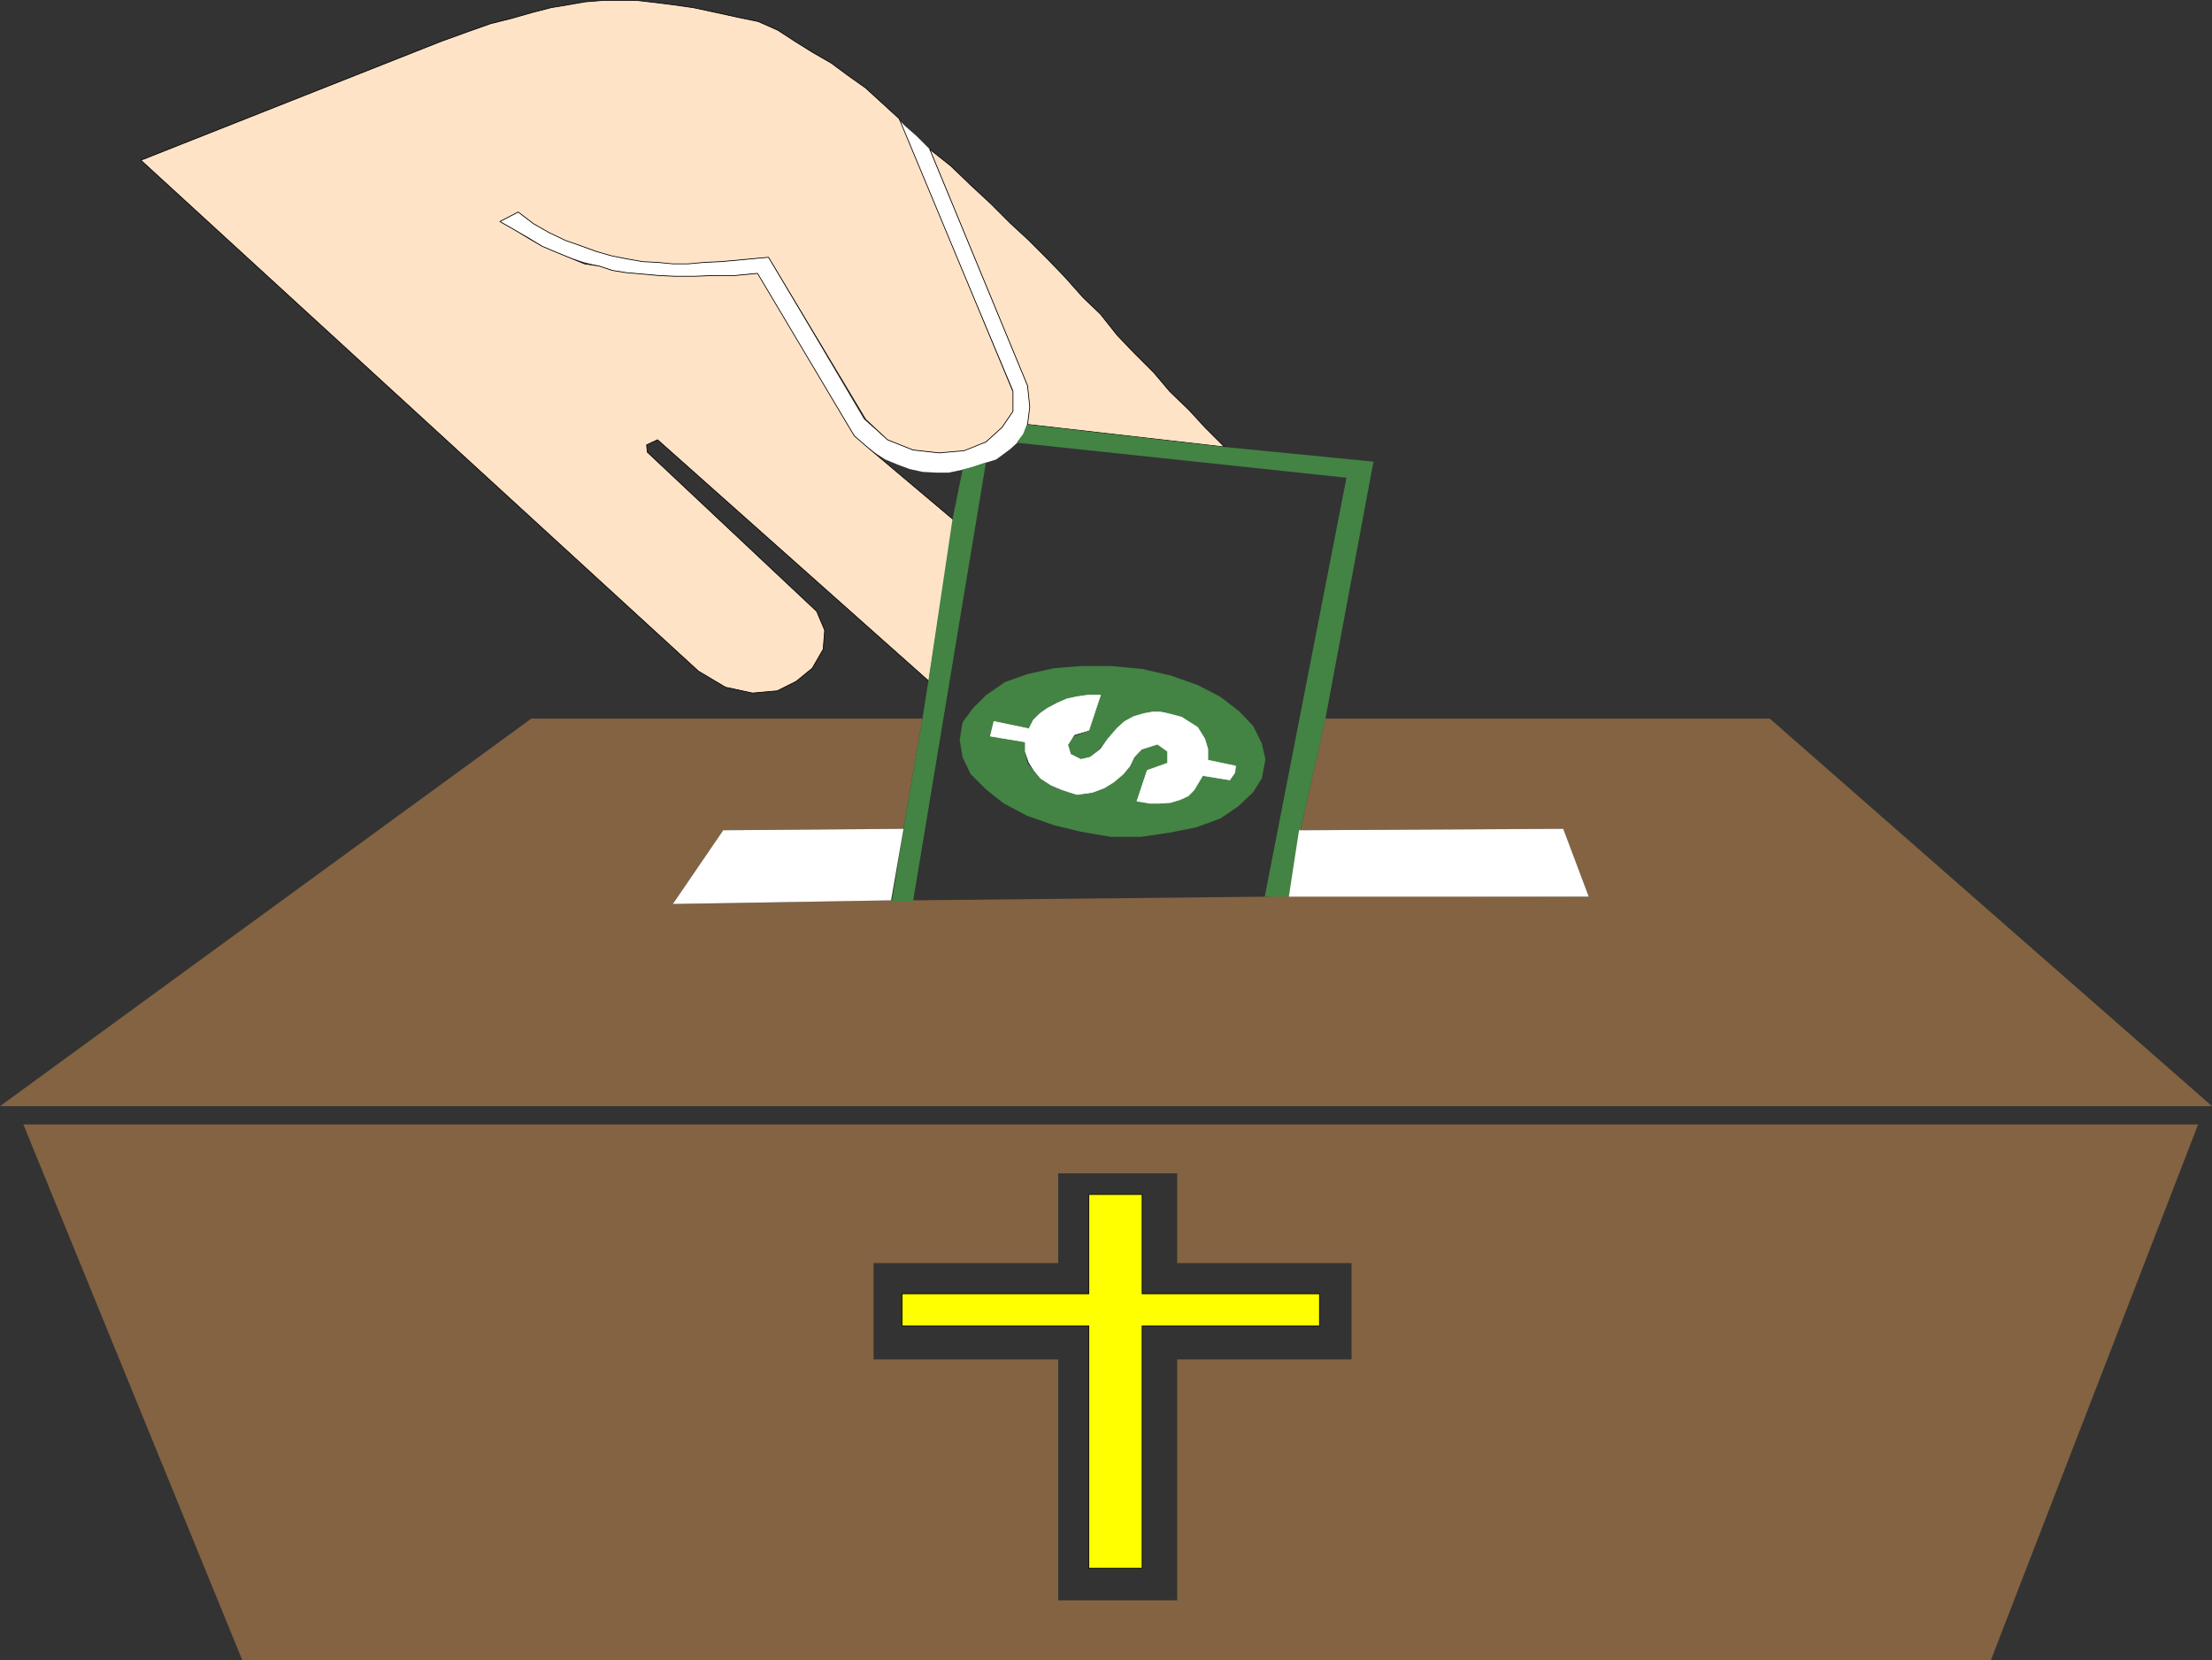 <?xml version="1.0" encoding="UTF-8" standalone="no"?>
<svg
   version="1.0"
   width="129.595mm"
   height="97.257mm"
   id="svg16"
   sodipodi:docname="Offering 3.wmf"
   xmlns:inkscape="http://www.inkscape.org/namespaces/inkscape"
   xmlns:sodipodi="http://sodipodi.sourceforge.net/DTD/sodipodi-0.dtd"
   xmlns="http://www.w3.org/2000/svg"
   xmlns:svg="http://www.w3.org/2000/svg">
  <rect width="100%" height="100%" fill="#333333" stroke="none"/>
  <sodipodi:namedview
     id="namedview16"
     pagecolor="#ffffff"
     bordercolor="#000000"
     borderopacity="0.25"
     inkscape:showpageshadow="2"
     inkscape:pageopacity="0.0"
     inkscape:pagecheckerboard="0"
     inkscape:deskcolor="#d1d1d1"
     inkscape:document-units="mm" />
  <defs
     id="defs1">
    <pattern
       id="WMFhbasepattern"
       patternUnits="userSpaceOnUse"
       width="6"
       height="6"
       x="0"
       y="0" />
  </defs>
  <path
     style="fill:#ffffff;fill-opacity:1;fill-rule:evenodd;stroke:none"
     d="m 191.334,98.502 2.424,1.778 2.262,1.455 2.747,1.131 2.586,0.97 2.909,0.646 2.909,0.162 h 2.909 l 3.07,-0.646 2.586,-0.646 2.747,-0.97 2.101,-0.646 3.07,-2.263 1.616,-1.455 1.293,-1.778 0.97,-2.263 0.646,-3.879 -0.646,-4.687 -21.654,-52.362 -2.909,-2.909 -2.586,-2.263 -1.616,-1.616 25.533,60.12 v 4.687 l -2.424,3.555 -3.555,3.232 -5.171,1.778 -5.171,0.646 -5.818,-0.646 -5.656,-2.263 -5.171,-4.525 -21.17,-35.878 -3.555,0.323 -3.394,0.323 -3.878,0.323 -3.394,0.162 h -10.342 l -3.394,-0.485 -3.555,-0.323 -3.232,-0.97 -3.394,-0.646 -3.555,-1.293 -3.232,-1.455 -3.717,-1.778 -3.394,-1.616 -3.394,-2.586 -4.04,2.101 3.394,1.939 3.232,1.778 2.747,1.778 3.07,1.293 3.232,1.293 3.07,0.97 3.232,0.808 2.909,0.97 3.07,0.485 3.717,0.323 3.555,0.323 3.555,0.162 h 4.363 l 4.04,-0.162 h 4.848 l 4.686,-0.485 21.008,34.747 0.808,1.293 z"
     id="path1" />
  <path
     style="fill:#ffe3c7;fill-opacity:1;fill-rule:evenodd;stroke:none"
     d="m 191.657,98.664 -2.424,-2.101 -0.808,-1.293 -20.685,-34.747 -5.01,0.485 h -4.848 l -4.04,0.162 h -4.363 l -3.555,-0.162 -3.555,-0.323 -3.717,-0.323 -3.07,-0.485 -2.909,-0.97 -3.232,-0.485 -2.747,-1.131 -3.555,-1.455 -3.07,-1.293 -2.747,-1.616 -3.232,-1.939 -3.394,-1.939 4.04,-2.101 3.394,2.586 3.394,1.939 3.717,1.778 3.232,1.131 3.555,1.293 3.394,0.97 3.232,0.646 3.717,0.646 3.232,0.162 3.394,0.323 h 3.394 l 3.555,-0.323 3.555,-0.162 3.717,-0.323 3.394,-0.323 3.555,-0.323 21.493,35.878 4.848,4.525 5.656,2.263 5.818,0.646 5.494,-0.485 4.848,-1.939 3.555,-3.232 2.424,-3.555 v -4.364 l -25.21,-60.443 -3.717,-3.394 -3.717,-3.394 -3.878,-2.747 -3.717,-2.747 -4.202,-2.424 -3.878,-2.424 -3.717,-2.424 -4.363,-1.939 -4.686,-0.97 -5.171,-1.131 -4.525,-0.97 -4.525,-0.646 -3.878,-0.485 -4.202,-0.485 h -7.272 l -4.04,0.323 -3.717,0.646 -3.878,0.646 -4.363,1.131 -4.525,1.293 -4.525,1.131 -5.01,1.778 -5.818,2.101 -66.579,26.343 123.462,113.128 5.979,3.555 5.979,1.293 5.494,-0.485 4.202,-2.101 3.555,-2.909 2.424,-4.202 0.323,-4.202 -1.778,-4.202 -37.491,-35.231 -0.162,-1.616 2.424,-1.131 60.115,53.494 5.494,-35.716 -19.554,-16.484 z"
     id="path2" />
  <path
     style="fill:none;stroke:#000000;stroke-width:0.162px;stroke-linecap:round;stroke-linejoin:round;stroke-miterlimit:4;stroke-dasharray:none;stroke-opacity:1"
     d="m 191.657,98.664 -2.424,-2.101 -0.808,-1.293 -20.685,-34.747 -5.01,0.485 h -4.848 l -4.04,0.162 h -4.363 l -3.555,-0.162 -3.555,-0.323 -3.717,-0.323 -3.07,-0.485 -2.909,-0.97 -3.232,-0.485 -2.747,-1.131 -3.555,-1.455 -3.07,-1.293 -2.747,-1.616 -3.232,-1.939 -3.394,-1.939 4.04,-2.101 3.394,2.586 3.394,1.939 3.717,1.778 3.232,1.131 3.555,1.293 3.394,0.97 3.232,0.646 3.717,0.646 3.232,0.162 3.394,0.323 h 3.394 l 3.555,-0.323 3.555,-0.162 3.717,-0.323 3.394,-0.323 3.555,-0.323 21.493,35.878 4.848,4.525 5.656,2.263 5.818,0.646 5.494,-0.485 4.848,-1.939 3.555,-3.232 2.424,-3.555 v -4.364 l -25.21,-60.443 -3.717,-3.394 -3.717,-3.394 -3.878,-2.747 -3.717,-2.747 -4.202,-2.424 -3.878,-2.424 -3.717,-2.424 -4.363,-1.939 -4.686,-0.97 -5.171,-1.131 -4.525,-0.97 -4.525,-0.646 -3.878,-0.485 -4.202,-0.485 h -7.272 l -4.04,0.323 -3.717,0.646 -3.878,0.646 -4.363,1.131 -4.525,1.293 -4.525,1.131 -5.01,1.778 -5.818,2.101 -66.579,26.343 123.462,113.128 5.979,3.555 5.979,1.293 5.494,-0.485 4.202,-2.101 3.555,-2.909 2.424,-4.202 0.323,-4.202 -1.778,-4.202 -37.491,-35.231 -0.162,-1.616 2.424,-1.131 60.115,53.494 5.494,-35.716 -19.554,-16.484 v 0"
     id="path3" />
  <path
     style="fill:#ffe3c7;fill-opacity:1;fill-rule:evenodd;stroke:none"
     d="m 271.164,98.987 -4.202,-4.202 -3.717,-4.04 -4.202,-4.04 -3.555,-4.202 -4.363,-4.364 -3.717,-3.879 -3.717,-4.687 -3.878,-3.717 -3.878,-4.364 -4.04,-4.202 -4.04,-4.04 -4.202,-3.879 -4.363,-4.364 -4.363,-4.04 -4.363,-4.202 -4.686,-3.717 21.654,52.362 0.485,4.687 -0.485,3.879 43.794,5.01 v 0 z"
     id="path4" />
  <path
     style="fill:none;stroke:#000000;stroke-width:0.162px;stroke-linecap:round;stroke-linejoin:round;stroke-miterlimit:4;stroke-dasharray:none;stroke-opacity:1"
     d="m 271.164,98.987 -4.202,-4.202 -3.717,-4.04 -4.202,-4.04 -3.555,-4.202 -4.363,-4.364 -3.717,-3.879 -3.717,-4.687 -3.878,-3.717 -3.878,-4.364 -4.04,-4.202 -4.04,-4.04 -4.202,-3.879 -4.363,-4.364 -4.363,-4.04 -4.363,-4.202 -4.686,-3.717 21.654,52.362 0.485,4.687 -0.485,3.879 43.794,5.01 v 0"
     id="path5" />
  <path
     style="fill:#836342;fill-opacity:1;fill-rule:evenodd;stroke:none"
     d="m 293.465,159.107 -5.494,24.727 58.176,-0.323 5.656,15.03 -66.256,-0.162 -5.494,0.162 -77.891,0.808 h -4.686 l -48.48,0.808 11.15,-16.323 39.915,-0.323 4.202,-24.403 h -86.618 L 0,244.923 h 489.809 l -97.929,-85.816 h -98.414 z"
     id="path6" />
  <path
     style="fill:#438343;fill-opacity:1;fill-rule:evenodd;stroke:none"
     d="m 293.465,159.269 10.666,-57.049 -32.805,-3.232 -43.955,-5.01 -0.808,2.101 -1.454,1.939 73.043,7.757 -18.099,92.765 h 5.333 l 2.586,-14.707 5.494,-24.565 z"
     id="path7" />
  <path
     style="fill:#438343;fill-opacity:1;fill-rule:evenodd;stroke:none"
     d="m 205.555,150.865 -1.293,8.242 -4.202,24.403 -2.586,16.161 h 4.686 l 16.16,-97.29 -2.909,0.97 -2.262,0.646 -2.262,11.151 -5.333,35.716 z"
     id="path8" />
  <path
     style="fill:#ffff00;fill-opacity:1;fill-rule:evenodd;stroke:none"
     d="m 252.904,264.478 h -11.797 v 21.979 h -41.37 v 7.111 h 41.37 v 53.655 h 11.797 v -53.655 h 39.269 v -7.111 h -39.269 z"
     id="path9" />
  <path
     style="fill:none;stroke:#000000;stroke-width:0.162px;stroke-linecap:round;stroke-linejoin:round;stroke-miterlimit:4;stroke-dasharray:none;stroke-opacity:1"
     d="m 252.904,264.478 h -11.797 v 21.979 h -41.37 v 7.111 h 41.37 v 53.655 h 11.797 v -53.655 h 39.269 v -7.111 h -39.269 v -21.979 0"
     id="path10" />
  <path
     style="fill:#438343;fill-opacity:1;fill-rule:evenodd;stroke:none"
     d="m 273.427,171.066 -1.131,1.616 -5.979,-0.97 -0.97,1.616 -0.97,1.616 -1.293,1.293 -1.778,0.808 -2.101,0.646 -2.586,0.162 h -1.939 l -2.909,-0.485 2.262,-6.788 4.525,-1.616 v -2.586 l -2.262,-1.616 -3.555,1.131 -1.616,2.101 -0.97,1.616 -1.454,1.778 -2.101,1.778 -2.101,1.293 -2.909,0.97 -3.07,0.485 -1.616,-0.485 -2.262,-0.646 -2.101,-0.97 -2.101,-1.293 -1.616,-1.939 -1.293,-1.616 -0.485,-2.424 v -2.263 l -7.918,-1.293 0.97,-3.232 7.757,1.616 0.97,-1.939 1.293,-1.455 1.616,-1.131 1.939,-1.131 2.262,-0.808 2.586,-0.646 2.262,-0.323 2.909,0.323 -2.586,7.596 -3.232,1.131 -1.616,1.939 0.646,2.101 2.262,1.293 2.262,-0.646 1.939,-1.778 1.939,-2.263 2.101,-2.424 1.616,-1.455 2.101,-1.131 2.262,-0.646 1.778,-0.323 h 1.778 l 1.616,0.323 3.07,0.808 3.555,2.424 1.778,2.424 0.485,2.747 v 2.424 l 6.141,0.808 -0.162,1.455 5.979,1.293 0.808,-4.202 -0.808,-3.555 -1.939,-3.879 -3.07,-3.232 -4.202,-3.232 -5.01,-2.586 -5.979,-2.101 -6.302,-1.455 -6.787,-0.646 h -6.787 l -5.979,0.485 -5.818,1.293 -5.01,1.778 -4.202,2.909 -2.909,2.909 -2.262,3.071 -0.646,3.879 0.646,3.879 1.778,3.717 3.394,3.394 3.878,3.071 5.171,2.747 5.979,2.101 5.979,1.455 6.626,1.131 h 6.787 l 6.464,-0.97 5.656,-1.131 5.333,-1.939 4.04,-2.747 3.232,-3.071 1.939,-3.071 z"
     id="path11" />
  <path
     style="fill:#ffffff;fill-opacity:1;fill-rule:evenodd;stroke:none"
     d="m 287.648,183.834 -2.262,14.707 h 66.418 l -5.656,-15.03 z"
     id="path12" />
  <path
     style="fill:#ffffff;fill-opacity:1;fill-rule:evenodd;stroke:none"
     d="m 273.427,171.066 -1.131,1.616 -5.979,-0.97 -0.97,1.616 -0.97,1.616 -1.293,1.293 -1.778,0.808 -2.101,0.646 -2.586,0.162 h -1.939 l -2.909,-0.485 2.262,-6.788 4.525,-1.616 v -2.586 l -2.262,-1.616 -3.555,1.131 -1.616,1.778 -0.97,1.939 -1.454,1.778 -2.101,1.778 -2.101,1.293 -2.586,0.97 -3.394,0.485 -1.616,-0.485 -1.939,-0.646 -2.262,-0.97 -2.262,-1.455 -1.454,-1.778 -1.131,-1.778 -0.808,-2.424 v -2.101 l -7.757,-1.293 0.808,-3.232 7.757,1.616 0.97,-1.939 1.454,-1.455 1.616,-1.131 2.101,-1.131 2.262,-0.97 2.262,-0.485 2.262,-0.323 h 2.909 l -2.586,7.757 -3.232,0.97 -1.454,2.263 0.646,2.101 2.262,1.131 2.101,-0.485 2.262,-1.778 1.616,-2.263 2.101,-2.424 1.616,-1.455 2.101,-1.131 2.262,-0.646 1.778,-0.323 h 1.778 l 1.616,0.323 3.07,0.808 3.555,2.263 1.616,2.586 0.646,2.263 v 2.424 l 6.141,1.293 z"
     id="path13" />
  <path
     style="fill:none;stroke:#ffffff;stroke-width:0.162px;stroke-linecap:round;stroke-linejoin:round;stroke-miterlimit:4;stroke-dasharray:none;stroke-opacity:1"
     d="m 273.427,171.066 -1.131,1.616 -5.979,-0.97 -0.97,1.616 -0.97,1.616 -1.293,1.293 -1.778,0.808 -2.101,0.646 -2.586,0.162 h -1.939 l -2.909,-0.485 2.262,-6.788 4.525,-1.616 v -2.586 l -2.262,-1.616 -3.555,1.131 -1.616,1.778 -0.97,1.939 -1.454,1.778 -2.101,1.778 -2.101,1.293 -2.586,0.97 -3.394,0.485 -1.616,-0.485 -1.939,-0.646 -2.262,-0.97 -2.262,-1.455 -1.454,-1.778 -1.131,-1.778 -0.808,-2.424 v -2.101 l -7.757,-1.293 0.808,-3.232 7.757,1.616 0.97,-1.939 1.454,-1.455 1.616,-1.131 2.101,-1.131 2.262,-0.97 2.262,-0.485 2.262,-0.323 h 2.909 l -2.586,7.757 -3.232,0.97 -1.454,2.263 0.646,2.101 2.262,1.131 2.101,-0.485 2.262,-1.778 1.616,-2.263 2.101,-2.424 1.616,-1.455 2.101,-1.131 2.262,-0.646 1.778,-0.323 h 1.778 l 1.616,0.323 3.07,0.808 3.555,2.263 1.616,2.586 0.646,2.263 v 2.424 l 6.141,1.293 -0.162,1.455 v 0"
     id="path14" />
  <path
     style="fill:#ffffff;fill-opacity:1;fill-rule:evenodd;stroke:none"
     d="m 197.313,199.348 2.747,-15.838 -39.915,0.323 -11.15,16.323 48.48,-0.808 v 0 z"
     id="path15" />
  <path
     style="fill:#836342;fill-opacity:1;fill-rule:evenodd;stroke:none"
     d="m 246.601,248.963 v 10.828 h 14.059 v 19.878 h 38.622 v 21.333 H 260.661 v 53.332 h -26.341 v -53.332 h -40.885 v -21.333 h 40.885 v -19.878 h 12.282 v -10.828 H 5.171 L 53.651,367.586 H 440.844 L 486.739,248.963 H 246.601 Z"
     id="path16" />
</svg>

